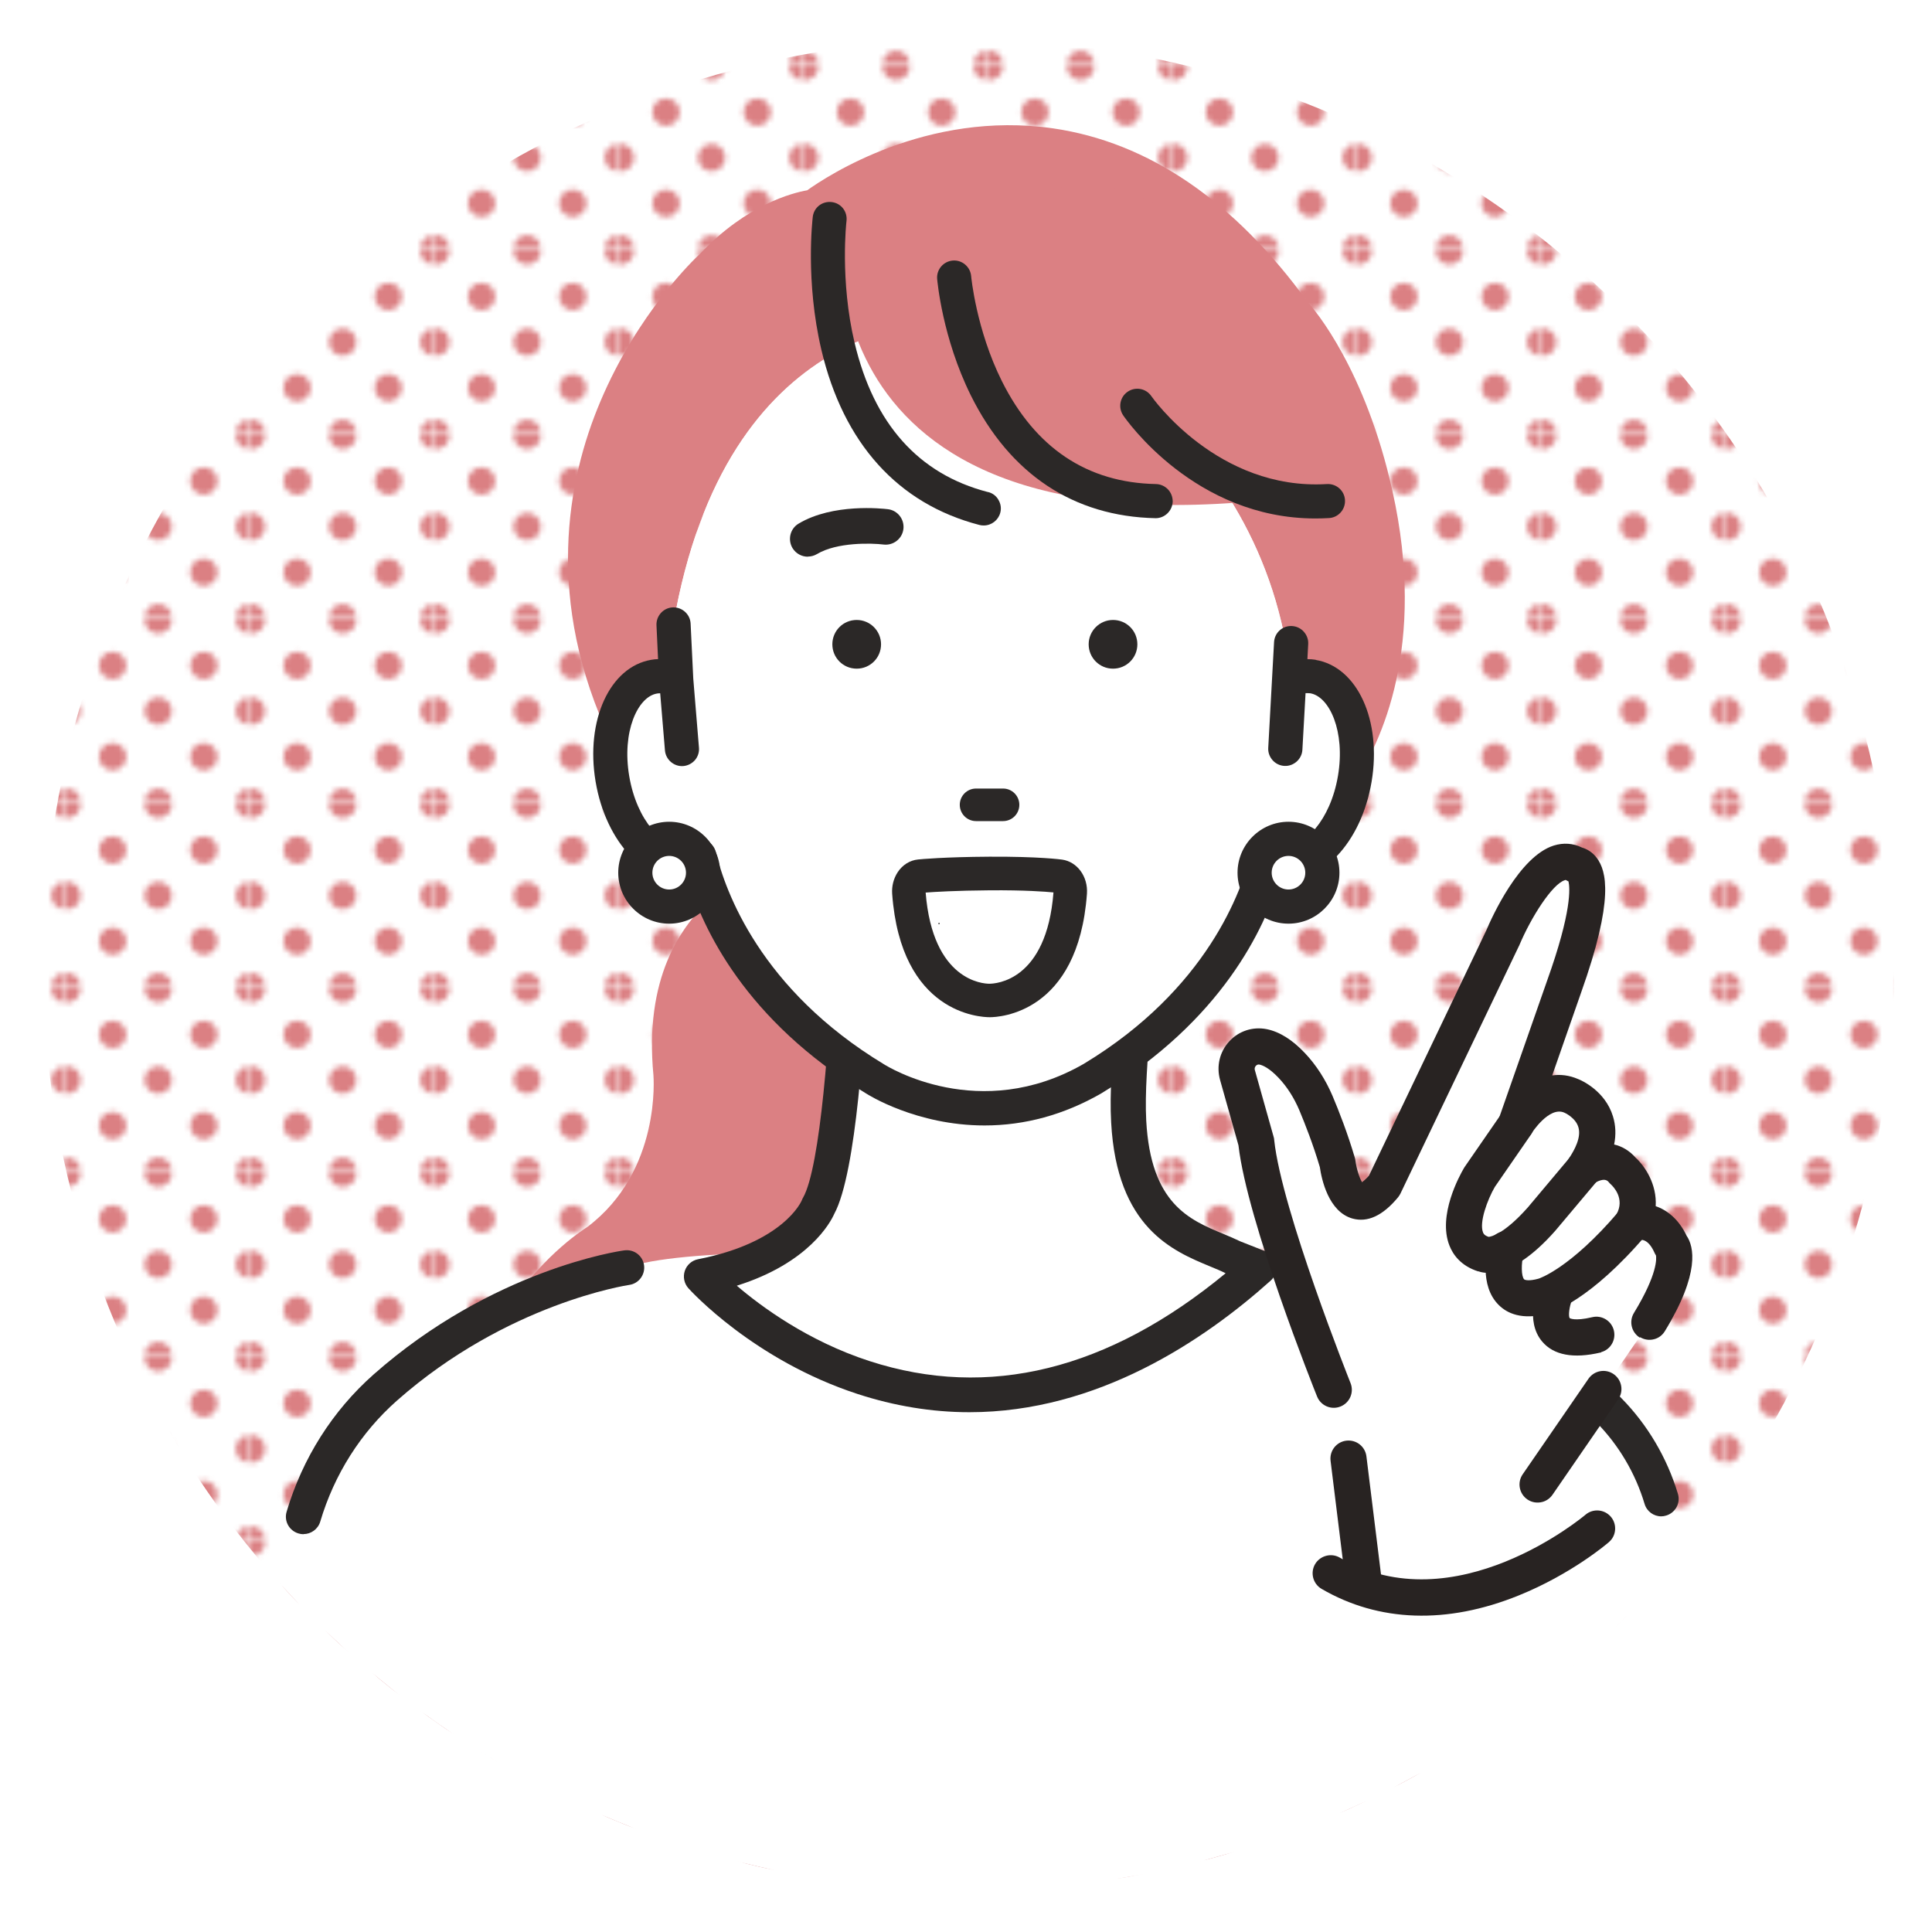 <?xml version="1.0" encoding="UTF-8"?>
<svg id="_レイヤー_43" data-name="レイヤー 43" xmlns="http://www.w3.org/2000/svg" xmlns:xlink="http://www.w3.org/1999/xlink" viewBox="0 0 146 146">
  <defs>
    <style>
      .cls-1 {
        fill: #2b2827;
      }

      .cls-1, .cls-2, .cls-3, .cls-4, .cls-5, .cls-6, .cls-7 {
        stroke-width: 0px;
      }

      .cls-2 {
        fill: url(#_新規パターンスウォッチ_16);
      }

      .cls-3 {
        fill: none;
      }

      .cls-4 {
        fill: #282322;
      }

      .cls-5 {
        fill: #231815;
      }

      .cls-8 {
        clip-path: url(#clippath);
      }

      .cls-6 {
        fill: #db8083;
      }

      .cls-7 {
        fill: #fff;
      }
    </style>
    <clipPath id="clippath">
      <circle class="cls-3" cx="73.2" cy="72.94" r="69.94"/>
    </clipPath>
    <pattern id="_新規パターンスウォッチ_16" data-name="新規パターンスウォッチ 16" x="0" y="0" width="33.62" height="33.62" patternTransform="translate(-11202.68 -5877.65) scale(.41)" patternUnits="userSpaceOnUse" viewBox="0 0 33.62 33.62">
      <g>
        <rect class="cls-3" width="33.62" height="33.62"/>
        <path class="cls-6" d="M33.62,36.14c1.39,0,2.52-1.13,2.52-2.52s-1.13-2.52-2.52-2.52-2.52,1.13-2.52,2.52,1.13,2.52,2.52,2.52Z"/>
        <path class="cls-6" d="M16.81,36.14c1.39,0,2.52-1.13,2.52-2.52s-1.13-2.52-2.52-2.52-2.52,1.13-2.52,2.52,1.13,2.52,2.52,2.52Z"/>
        <path class="cls-6" d="M0,36.14c1.39,0,2.52-1.13,2.52-2.52s-1.13-2.52-2.52-2.52-2.52,1.13-2.52,2.52,1.13,2.52,2.52,2.52Z"/>
        <path class="cls-6" d="M33.62,19.33c1.39,0,2.52-1.13,2.52-2.52s-1.13-2.52-2.52-2.52-2.52,1.13-2.52,2.52,1.13,2.52,2.52,2.52Z"/>
        <path class="cls-6" d="M16.81,19.33c1.39,0,2.52-1.13,2.52-2.52s-1.13-2.52-2.52-2.52-2.52,1.13-2.52,2.52,1.13,2.52,2.52,2.52Z"/>
        <path class="cls-6" d="M0,19.33c1.39,0,2.52-1.13,2.52-2.52s-1.13-2.52-2.52-2.52-2.52,1.13-2.52,2.52,1.13,2.52,2.52,2.52Z"/>
        <path class="cls-6" d="M33.62,2.52c1.39,0,2.52-1.13,2.52-2.52s-1.13-2.52-2.52-2.52-2.52,1.13-2.52,2.52,1.13,2.52,2.52,2.52Z"/>
        <path class="cls-6" d="M16.81,2.52c1.39,0,2.52-1.13,2.52-2.52s-1.13-2.52-2.52-2.52-2.52,1.13-2.52,2.52,1.13,2.52,2.52,2.52Z"/>
        <path class="cls-6" d="M0,2.52c1.39,0,2.52-1.13,2.52-2.52S1.39-2.52,0-2.52-2.52-1.39-2.52,0-1.39,2.52,0,2.52Z"/>
        <path class="cls-6" d="M-16.81,2.52c1.39,0,2.52-1.13,2.52-2.52s-1.13-2.52-2.52-2.52-2.52,1.13-2.52,2.52,1.13,2.52,2.52,2.52Z"/>
        <path class="cls-6" d="M-16.81,0"/>
        <path class="cls-6" d="M8.41,27.74c1.39,0,2.52-1.13,2.52-2.52s-1.13-2.52-2.52-2.52-2.52,1.13-2.52,2.52,1.13,2.52,2.52,2.52Z"/>
        <path class="cls-6" d="M25.22,27.74c1.39,0,2.52-1.13,2.52-2.52s-1.13-2.52-2.52-2.52-2.52,1.13-2.52,2.52,1.13,2.52,2.52,2.52Z"/>
        <path class="cls-6" d="M8.41,10.93c1.39,0,2.52-1.13,2.52-2.52s-1.13-2.52-2.52-2.52-2.52,1.13-2.52,2.52,1.13,2.52,2.52,2.52Z"/>
        <path class="cls-6" d="M25.22,10.93c1.39,0,2.52-1.13,2.52-2.52s-1.13-2.52-2.52-2.52-2.52,1.13-2.52,2.52,1.13,2.52,2.52,2.52Z"/>
        <path class="cls-6" d="M-8.41,10.93c1.39,0,2.52-1.13,2.52-2.52s-1.13-2.52-2.52-2.52-2.52,1.13-2.52,2.52,1.13,2.52,2.52,2.52Z"/>
        <path class="cls-6" d="M-8.41,8.41"/>
      </g>
    </pattern>
  </defs>
  <g class="cls-8">
    <circle class="cls-2" cx="73.2" cy="72.94" r="69.94"/>
    <g>
      <path class="cls-6" d="M66.12,81.53c-7.2-4.35-10.65-9.82-12.25-13.72-2.47,2.15-5.19,6.13-4.49,13.44,0,.07.62,7.22-4.98,11.46-.48.3-3.87,2.55-6.3,6.72-2.37,4.08-4.22,10.82.46,19.76.2.38.59.61,1.01.61,0,0,.02,0,.03,0l31.26-.78c.3,0,.59-.14.8-.35.21-.22.32-.51.31-.81l-.99-34.47c-2.97-.63-4.86-1.85-4.86-1.85Z"/>
      <path class="cls-6" d="M49.43,51.13c.56-.09,1.12,0,1.65.22l-.2-4.16c3.96-22.99,19.59-23.37,23.44-22.99,3.85-.39,21.24,7.75,23.24,27.15.54-.22,1.1-.31,1.65-.22,2.39.4,3.81,3.86,3.16,7.73-.02.12-.05.24-.07.36,2.07-3.11,5.53-10.4,2.93-22.1-2.04-9.19-5.87-13.7-6.4-14.28-5.56-7.67-12.04-12.09-19.25-13.14-9.55-1.38-17.11,3.63-18.58,4.68-1.09.19-4.55,1.06-8.07,4.77-.46.42-4.73,4.49-7.56,11.19-2.51,5.93-4.25,15.02.8,25.64.26-2.57,1.49-4.55,3.26-4.85Z"/>
      <path class="cls-6" d="M96,64.81c-.06-.04-.13-.07-.19-.11-.02.09-.05.19-.07.28.09-.06.18-.12.26-.17Z"/>
    </g>
    <path class="cls-7" d="M135.36,148.15c-5.94-30.82-10.77-38.24-10.77-38.24-7.05-9.28-22.27-14.11-22.27-14.11-3.99-1.47-16.95-1.31-27.48-.89-10.52-.42-23.49-.58-27.48.89,0,0-15.59,4.83-22.65,14.11,0,0-4.46,7.43-10.4,38.24l-1.79,7.16-1.18,4.72h126.98l-2.97-11.88Z"/>
    <g>
      <path class="cls-7" d="M85.29,84.76c-.18-3.23.39-7.45.73-12.97h-21.77s-.48,16-2.41,19.38c0,0-1.45,3.86-8.83,5.31,0,0,18.5,20.54,42.14-.68l-1.95-.77c-2.6-1.31-7.45-1.93-7.9-10.27Z"/>
      <path class="cls-1" d="M96.45,95.56c-.08-.45-.39-.83-.82-1l-1.9-.75c-.39-.19-.82-.37-1.27-.56-2.58-1.07-5.5-2.27-5.84-8.57-.11-2.07.1-4.69.35-7.72v-.05c.13-1.51.27-3.23.38-5.05.02-.36-.11-.72-.36-.99-.25-.27-.6-.42-.97-.42h-21.77c-.72,0-1.3.56-1.32,1.29-.19,6.3-.94,16.49-2.24,18.76-.04.06-.07.13-.09.19-.05.13-1.41,3.21-7.85,4.47-.47.09-.85.43-1,.88-.15.45-.05.95.27,1.31.2.22,4.95,5.43,12.78,7.99,2.79.91,5.63,1.38,8.46,1.38h0c9.66,0,17.71-5.41,22.77-9.95.34-.31.5-.77.42-1.22ZM84.32,76.75c-.26,3.13-.48,5.83-.35,8.08.43,7.96,4.67,9.71,7.47,10.87.43.18.83.34,1.16.51,0,0,.01,0,.02.01-8.87,7.32-17.92,9.55-26.9,6.64-4.67-1.51-8.23-4.15-10.04-5.7,5.47-1.72,7.09-4.81,7.36-5.42,1.7-3.12,2.31-13.95,2.5-18.63h19.08c-.09,1.27-.19,2.47-.28,3.64Z"/>
    </g>
    <path class="cls-7" d="M82.53,81.53c9.44-5.71,12.44-13.33,13.28-16.83.33.21.67.35,1.05.42,2.4.4,4.86-2.4,5.52-6.26.65-3.86-.76-7.32-3.16-7.73-.56-.09-1.11,0-1.65.22h0c-2-19.39-19.39-27.53-23.24-27.15-3.85-.39-19.47,0-23.44,22.99l.2,4.16c-.54-.22-1.1-.31-1.65-.22-2.39.4-3.81,3.86-3.16,7.73.65,3.86,3.12,6.67,5.52,6.26.38-.06.73-.21,1.05-.42.84,3.49,3.84,11.12,13.28,16.83,0,0,7.72,4.98,16.41,0Z"/>
    <path class="cls-6" d="M81.61,13.88l-18.01,3.2s-3.46,25.73,35.09,20.34c0,0-2.71-22.99-17.08-23.54Z"/>
    <g>
      <path class="cls-1" d="M74.64,37.18c-5.23-1.36-8.61-5.15-10.06-11.28-1.12-4.72-.62-9.15-.61-9.2.04-.34-.05-.68-.26-.95-.21-.27-.52-.44-.86-.48-.34-.04-.68.05-.95.26-.27.21-.44.52-.48.86-.02.2-.57,4.85.65,10.04,1.66,7.06,5.78,11.64,11.94,13.24.11.03.22.04.33.04.59,0,1.1-.4,1.25-.96.09-.33.04-.68-.14-.98-.17-.3-.45-.51-.79-.59Z"/>
      <path class="cls-1" d="M87.36,36.58c-5.2-.1-9.12-2.72-11.65-7.78-1.94-3.89-2.32-7.9-2.32-7.93-.06-.71-.69-1.24-1.39-1.18-.71.06-1.24.68-1.18,1.39.02.18.39,4.45,2.55,8.81,2.95,5.94,7.76,9.14,13.96,9.27.7,0,1.27-.57,1.29-1.26,0-.34-.12-.67-.36-.92-.24-.25-.56-.39-.9-.4Z"/>
      <path class="cls-1" d="M100.27,36.58c-8.26.5-13.21-6.57-13.26-6.64-.4-.59-1.2-.74-1.79-.34-.59.4-.74,1.2-.34,1.79.22.32,5.41,7.79,14.52,7.79.34,0,.68-.01,1.03-.03.71-.04,1.25-.65,1.21-1.36-.04-.71-.65-1.25-1.36-1.21Z"/>
    </g>
    <g>
      <path class="cls-5" d="M70.96,69.79h0s0,0,0,0Z"/>
      <g>
        <path class="cls-1" d="M99.43,49.86h0c-.2-.03-.41-.05-.63-.05l.06-1.14c.02-.34-.1-.67-.33-.93-.23-.26-.55-.41-.89-.43-.34-.02-.67.09-.93.32-.26.23-.41.55-.43.89l-.44,8c-.02.34.1.67.33.93.23.26.55.41.89.43.7.04,1.32-.51,1.36-1.21l.24-4.29c.12,0,.24,0,.35.01,1.45.24,2.67,2.87,2.1,6.24-.57,3.37-2.58,5.45-4.03,5.21-.19-.03-.38-.11-.58-.24-.35-.22-.79-.26-1.17-.1-.38.16-.67.49-.77.89-.71,2.94-3.35,10.38-12.67,16.01-7.87,4.52-14.81.2-15.1.02-9.34-5.65-11.99-13.09-12.69-16.02-.1-.4-.38-.74-.77-.89-.38-.16-.82-.12-1.17.11-.2.13-.39.2-.58.24-1.45.25-3.46-1.83-4.03-5.21-.57-3.37.65-6,2.1-6.24.07-.01.15-.02.24-.02l.36,4.32c.06.7.69,1.24,1.39,1.18.34-.03.65-.19.88-.45.22-.26.33-.6.3-.94l-.43-5.22-.2-4.15c-.03-.71-.64-1.26-1.35-1.23-.71.03-1.26.64-1.23,1.35l.12,2.56c-.17,0-.34.02-.51.05-3.14.53-4.99,4.58-4.21,9.21.78,4.61,3.83,7.82,6.96,7.33,1.12,3.74,4.34,10.7,13.46,16.22.15.1,3.83,2.43,8.97,2.43,3.05,0,6.01-.81,8.8-2.41,9.15-5.53,12.37-12.49,13.49-16.23,3.13.5,6.18-2.71,6.96-7.33.78-4.63-1.07-8.68-4.22-9.21Z"/>
        <path class="cls-1" d="M70.96,69.84s.01,0,.02,0c.02,0,.03-.03.03-.05,0,0,0-.01,0-.02-.01-.03-.04-.04-.07-.03h0s-.03.03-.03.05c0,0,0,.01,0,.02,0,.02.03.03.05.03Z"/>
      </g>
    </g>
    <g>
      <path class="cls-7" d="M53.13,65.95c0,1.42-1.15,2.56-2.56,2.56s-2.56-1.15-2.56-2.56,1.15-2.56,2.56-2.56,2.56,1.15,2.56,2.56Z"/>
      <path class="cls-1" d="M50.57,62.1c-2.12,0-3.85,1.73-3.85,3.85s1.73,3.85,3.85,3.85,3.85-1.73,3.85-3.85-1.73-3.85-3.85-3.85ZM51.84,65.95c0,.7-.57,1.27-1.27,1.27s-1.27-.57-1.27-1.27.57-1.27,1.27-1.27,1.27.57,1.27,1.27Z"/>
    </g>
    <g>
      <path class="cls-7" d="M99.93,65.95c0,1.42-1.15,2.56-2.56,2.56s-2.56-1.15-2.56-2.56,1.15-2.56,2.56-2.56,2.56,1.15,2.56,2.56Z"/>
      <path class="cls-1" d="M97.37,62.1c-2.12,0-3.85,1.73-3.85,3.85s1.73,3.85,3.85,3.85,3.85-1.73,3.85-3.85-1.73-3.85-3.85-3.85ZM97.37,67.22c-.7,0-1.27-.57-1.27-1.27s.57-1.27,1.27-1.27,1.27.57,1.27,1.27-.57,1.27-1.27,1.27Z"/>
    </g>
    <path class="cls-1" d="M22.93,115.94c-.12,0-.25-.02-.38-.06-.7-.21-1.1-.94-.89-1.64,1.2-4.05,3.48-7.64,6.58-10.38,8.96-7.91,18.53-9.32,18.94-9.37.73-.1,1.39.4,1.49,1.12.1.72-.4,1.39-1.12,1.49-.14.02-9.24,1.4-17.55,8.74-2.73,2.41-4.74,5.58-5.8,9.15-.17.57-.7.94-1.26.94Z"/>
    <path class="cls-1" d="M125.54,114.59c-.57,0-1.09-.37-1.26-.94-.69-2.31-1.95-4.44-3.63-6.15-8.94-9.08-19.98-11.5-20.09-11.52-.71-.15-1.17-.85-1.02-1.56.15-.71.85-1.17,1.56-1.02.48.1,11.93,2.61,21.42,12.25,1.99,2.02,3.46,4.52,4.28,7.24.21.7-.19,1.43-.89,1.64-.13.04-.25.06-.38.06Z"/>
    <path class="cls-1" d="M84.11,46.85c-1.01,0-1.84.82-1.84,1.84s.82,1.84,1.84,1.84,1.84-.82,1.84-1.84-.82-1.84-1.84-1.84Z"/>
    <path class="cls-1" d="M66.58,48.69c0-1.01-.82-1.84-1.84-1.84s-1.84.82-1.84,1.84.82,1.84,1.84,1.84,1.84-.82,1.84-1.84Z"/>
    <path class="cls-1" d="M73.76,62.05h2.04c.68,0,1.23-.55,1.23-1.23s-.55-1.23-1.23-1.23h-2.04c-.68,0-1.23.55-1.23,1.23s.55,1.23,1.23,1.23Z"/>
    <path class="cls-1" d="M61.05,42.07c-.46,0-.9-.23-1.16-.65-.38-.64-.18-1.47.46-1.85,2.59-1.55,6.33-1.14,6.75-1.09.74.09,1.26.77,1.17,1.5-.09.74-.77,1.26-1.5,1.17-.89-.11-3.51-.19-5.03.72-.22.13-.46.19-.69.19Z"/>
    <path class="cls-1" d="M74.8,76.87c-.72,0-6.72-.26-7.38-9.33-.04-.58.11-1.16.42-1.63.36-.55.92-.9,1.54-.96.19-.02,1.98-.19,5.39-.21,3.72-.02,5.42.21,5.49.22,1.15.16,1.97,1.29,1.88,2.58-.66,9.07-6.66,9.33-7.34,9.33ZM69.95,67.44c.53,6.7,4.37,6.9,4.81,6.9.47,0,4.33-.19,4.85-6.9-.61-.06-2.17-.18-4.82-.16-2.57.02-4.18.12-4.83.17Z"/>
    <g>
      <g>
        <path class="cls-7" d="M102.69,119.46l-2.8-21.27.91,6.86s-5.27-13.17-5.86-18.73l-1.42-5.05c-.34-1.21.7-2.38,1.93-2.13.61.12,1.33.52,2.17,1.41.78.83,1.38,1.8,1.82,2.84.45,1.06,1.11,2.73,1.64,4.54,0,0,.67,5.16,3.52,1.7l8.95-18.7s2.99-7.13,5.53-5.54c0,0,2.45-.11-.88,9.22l-3.62,10.36s1.87-3.13,4.19-2.11c0,0,3.65,1.47.94,5.47,0,0,1.75-1.25,2.91.15,0,0,2.01,1.74.73,4,0,0,1.9-.72,2.94,1.67,0,0,1.16,1.21-1.64,5.8l-8.44,12.26.86,3.25s-2.6,6.31-14.37,4.02Z"/>
        <path class="cls-4" d="M103.41,120.77c.64-.18,1.07-.8.99-1.48l-1.14-9.23c-.09-.75-.77-1.28-1.52-1.19-.75.09-1.28.77-1.19,1.52l1.14,9.23c.09.75.77,1.28,1.52,1.19.07,0,.13-.02.2-.04Z"/>
        <path class="cls-4" d="M116.56,113.5c.3-.08.57-.27.76-.54l4.97-7.22c.43-.62.27-1.47-.35-1.9-.62-.43-1.47-.27-1.9.35l-4.97,7.22c-.43.62-.27,1.47.35,1.9.35.24.76.29,1.14.19Z"/>
        <path class="cls-4" d="M123.93,101.09c-.64-.39-.85-1.23-.45-1.88,1.8-2.95,1.7-4.13,1.66-4.34-.04-.06-.08-.13-.11-.2-.42-.95-.92-1.05-1.21-.94-.53.24-1.13.1-1.53-.34-.4-.44-.43-1.09-.14-1.61.68-1.2-.25-2.13-.43-2.29-.06-.05-.11-.11-.16-.17-.31-.38-.95.02-1.06.09-.54.38-1.27.33-1.75-.14-.47-.46-.55-1.2-.18-1.74.44-.66.93-1.59.71-2.34-.21-.73-1.04-1.1-1.07-1.11-1.15-.5-2.46,1.55-2.47,1.56-.36.6-1.12.83-1.75.54-.63-.3-.94-1.03-.71-1.69l3.63-10.37c1.89-5.27,1.73-7.04,1.62-7.51-.06-.03-.12-.06-.17-.09-.05-.03-.05-.03-.12,0-.94.3-2.53,2.78-3.43,4.92,0,.02-.02.04-.03.06l-8.95,18.7c-.05.1-.11.19-.18.28-1.15,1.39-2.31,1.93-3.46,1.6-1.8-.52-2.32-2.97-2.45-3.88-.5-1.7-1.12-3.27-1.55-4.3-.4-.94-.92-1.76-1.56-2.44-.73-.77-1.22-.96-1.45-1.01-.1-.02-.2.01-.27.09-.05.05-.13.17-.08.33l1.42,5.05c.02.07.04.15.04.23.56,5.31,5.72,18.24,5.77,18.37.28.7-.06,1.49-.76,1.77-.7.28-1.49-.06-1.77-.76-.22-.54-5.28-13.23-5.94-18.98l-1.39-4.94c-.29-1.04-.03-2.13.7-2.92.72-.78,1.77-1.12,2.81-.92.97.19,1.95.8,2.9,1.81.86.91,1.56,2,2.09,3.24.47,1.11,1.14,2.82,1.69,4.69.02.07.03.14.04.21.08.59.3,1.3.5,1.62.11-.08.28-.23.52-.49l8.86-18.52c.42-1,2.49-5.6,5.1-6.43.74-.23,1.47-.18,2.14.15.38.11.8.35,1.13.8.7.95,1.34,3.05-1.2,10.17l-2.18,6.25c.62-.09,1.28-.02,1.97.28.21.08,2.03.87,2.62,2.81.21.68.24,1.39.09,2.13.57.13,1.13.44,1.61.98.72.66,1.63,2.02,1.53,3.68.87.3,1.74.98,2.34,2.24.54.8,1.04,2.8-1.65,7.21-.19.31-.48.52-.8.6-.35.1-.74.05-1.07-.15ZM125.3,95.07s0,0,0,0c0,0,0,0,0,0ZM125.3,95.07s0,0,0,0c0,0,0,0,0,0ZM125.3,95.07s0,0,0,0c0,0,0,0,0,0ZM119.15,66.74s0,0,0,0c0,0,0,0,0,0ZM119.14,66.74s0,0,0,0c0,0,0,0,0,0ZM118.49,66.49h0Z"/>
        <path class="cls-4" d="M111.71,96.08c-1.33-.42-1.92-1.29-2.18-1.96-.89-2.27.76-5.27,1.1-5.85.02-.03.04-.06.05-.08l2.77-4.01c.43-.62,1.28-.78,1.9-.35.62.43.78,1.28.35,1.9l-2.74,3.97c-.55.95-1.19,2.67-.89,3.43.03.08.09.23.43.34.18-.02,1.16-.2,2.96-2.23l3.21-3.82c.48-.58,1.35-.65,1.92-.17.58.49.65,1.35.17,1.92l-3.23,3.84c-1.74,1.97-3.14,2.77-4.15,3.05-.81.22-1.37.12-1.66.01ZM112.69,93.54s0,0,0,0c0,0,0,0,0,0ZM112.68,93.54s0,0,0,0c0,0,0,0,0,0ZM112.68,93.54s0,0,0,0c0,0,0,0,0,0ZM112.67,93.53s0,0,0,0c0,0,0,0,0,0ZM112.67,93.53s0,0,0,0c0,0,0,0,0,0Z"/>
        <path class="cls-4" d="M117.01,99.25c.31-.09,3.18-.99,7.37-5.91.49-.57.42-1.44-.16-1.92-.57-.49-1.44-.42-1.92.16-3.62,4.26-6.01,5.05-6.04,5.05-.72.2-1.03.1-1.08.05-.22-.22-.24-1.18-.04-1.94.19-.73-.25-1.47-.97-1.66-.73-.19-1.47.24-1.67.96-.14.51-.74,3.1.76,4.58.6.6,1.74,1.19,3.75.63Z"/>
        <path class="cls-4" d="M121,102.18c.7-.19,1.13-.91.96-1.63-.17-.73-.91-1.19-1.64-1.01-1.35.32-1.7.07-1.7.07-.11-.15-.04-.85.18-1.39.28-.7-.05-1.49-.74-1.78-.69-.29-1.49.04-1.78.73-.11.27-1.06,2.65.26,4.21.87,1.03,2.36,1.31,4.41.83.02,0,.03,0,.05-.01Z"/>
      </g>
      <path class="cls-4" d="M121.78,116.33c.38-.5.37-1.22-.05-1.71-.49-.57-1.35-.64-1.92-.15-.13.11-9.87,8.28-18.56,3.24-.65-.38-1.49-.15-1.87.49-.38.65-.16,1.49.49,1.87,4.33,2.52,9.48,2.69,14.89.5,3.99-1.61,6.71-3.93,6.82-4.03.07-.06.14-.14.2-.21Z"/>
    </g>
  </g>
</svg>